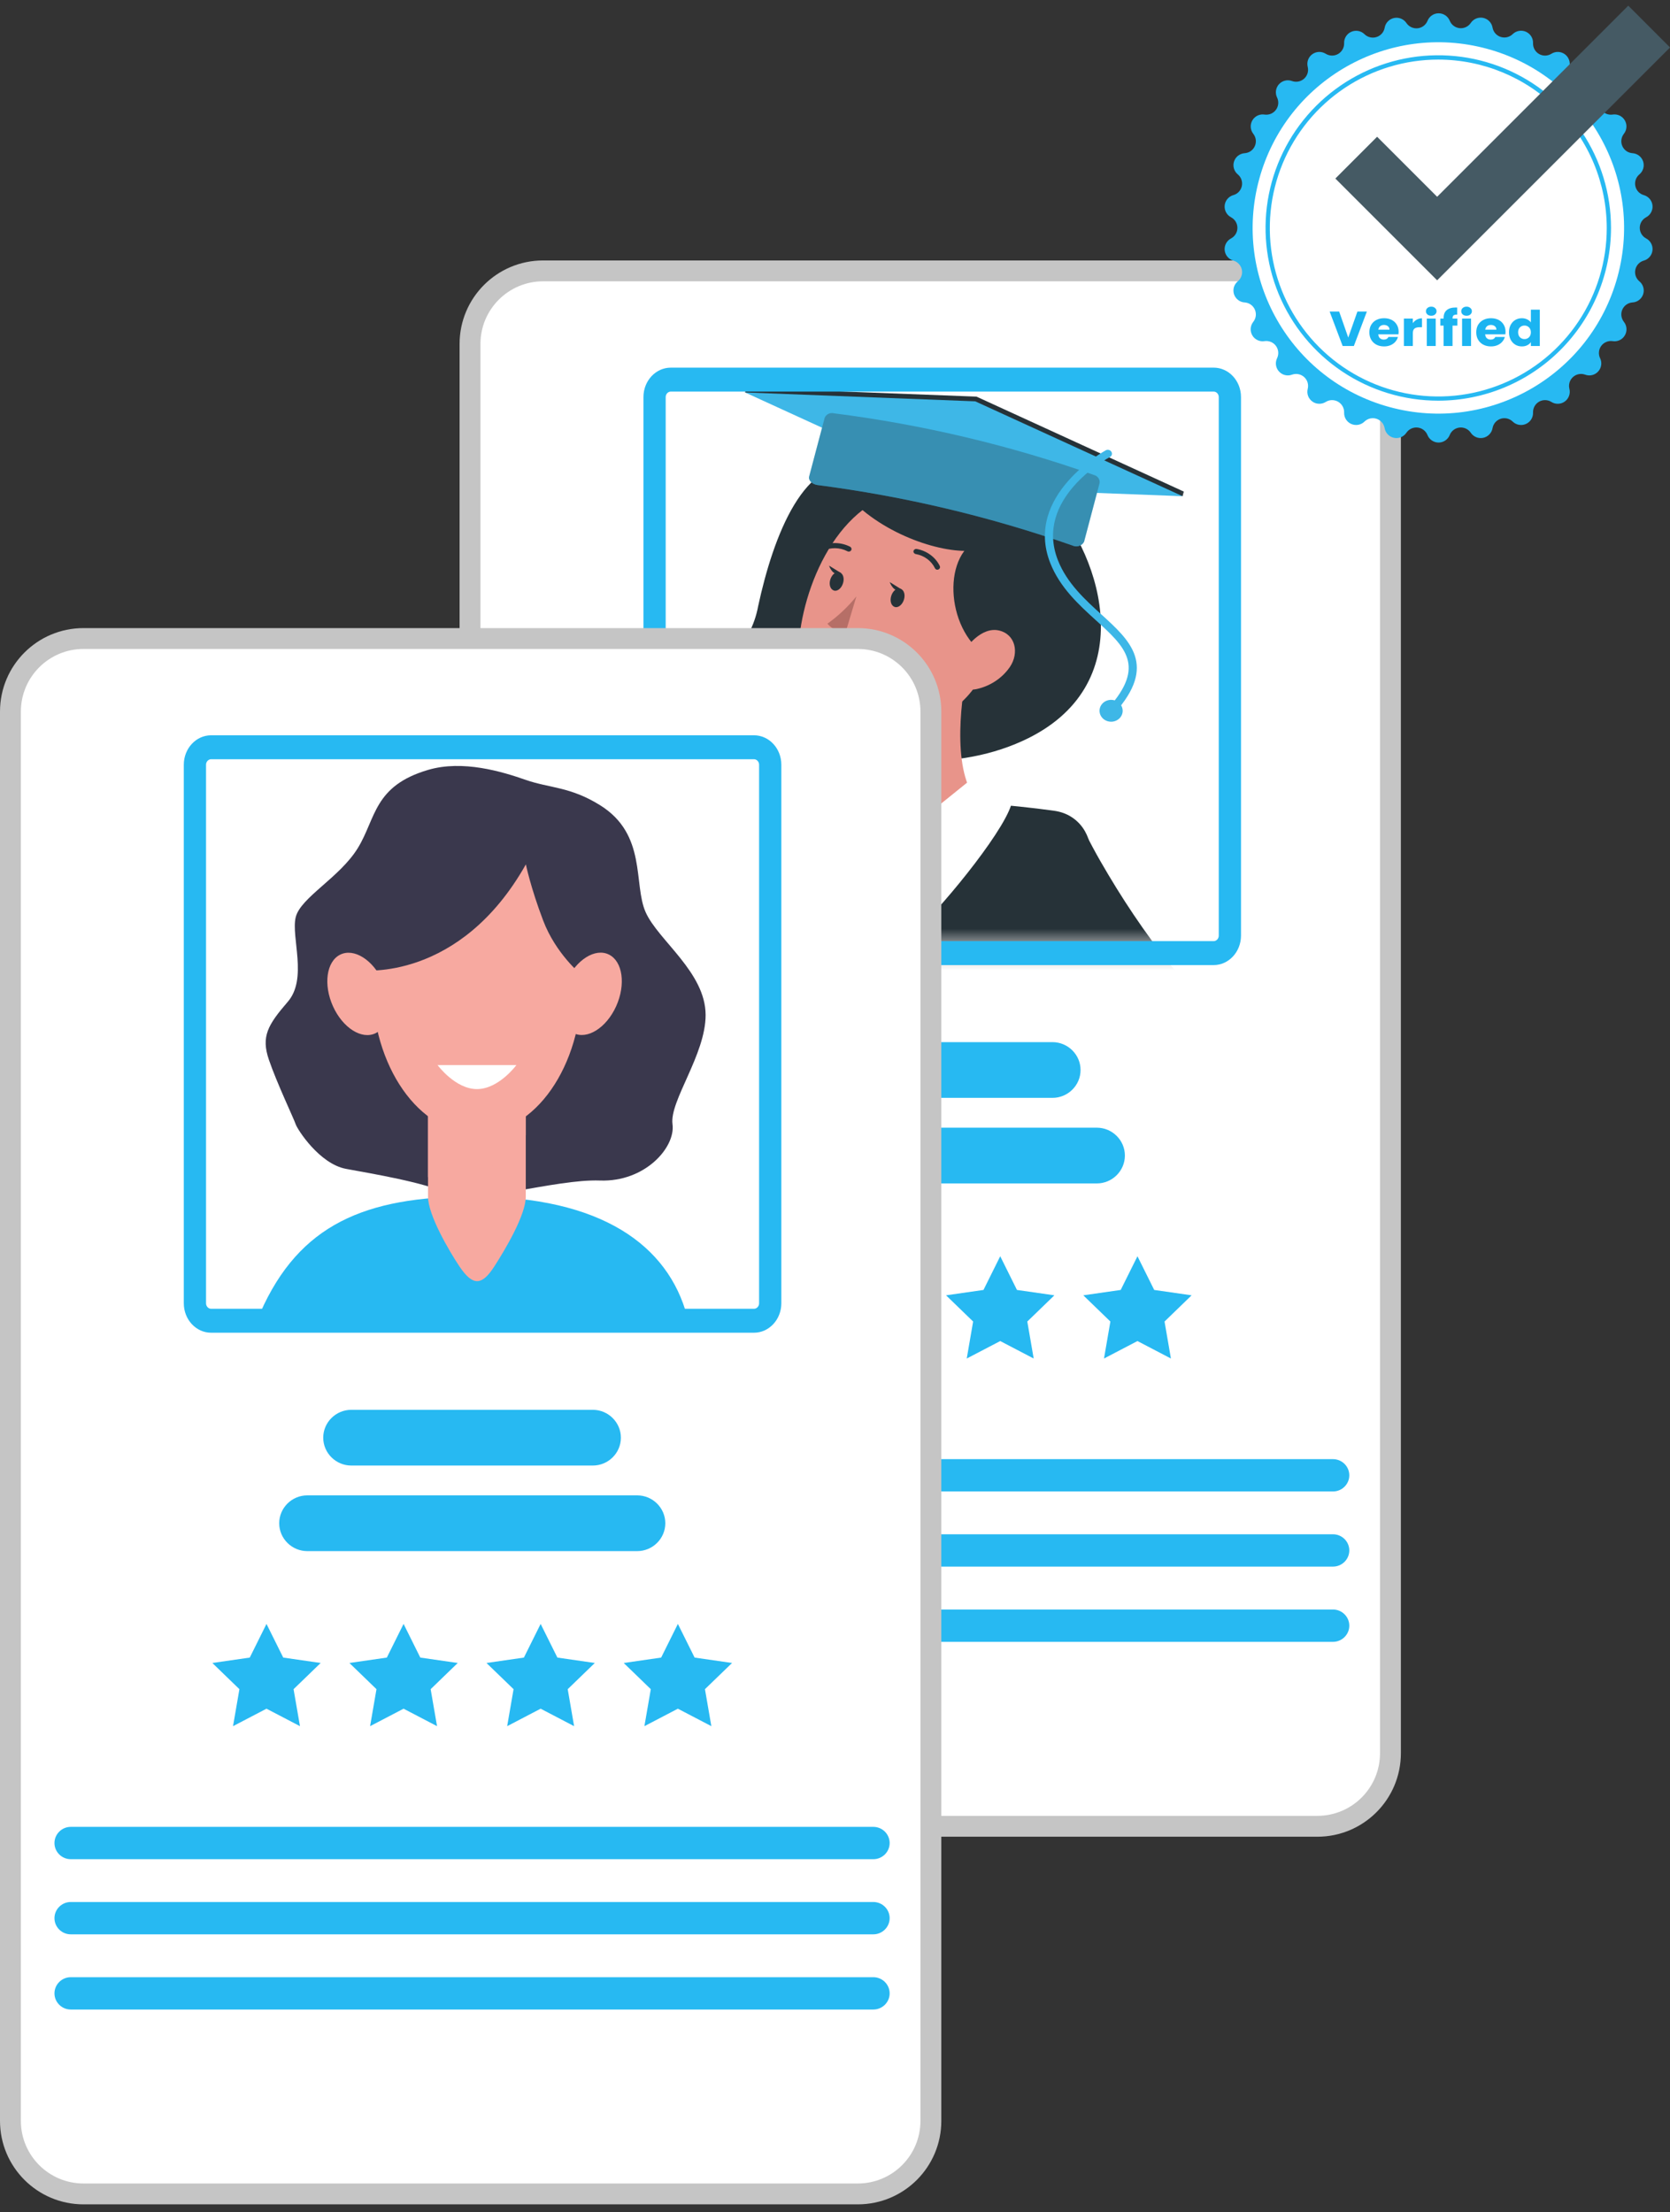 <svg width="80" height="106" viewBox="0 0 80 106" fill="none" xmlns="http://www.w3.org/2000/svg">
<rect x="0" y="0" width="80" height="106" fill="#333333" stroke="none"/>
<path d="M26.016 12.979H63.108C65.041 12.979 66.608 14.546 66.608 16.479V84.003C66.608 85.936 65.041 87.503 63.108 87.503H26.016C24.083 87.503 22.516 85.936 22.516 84.003V16.479C22.516 14.546 24.083 12.979 26.016 12.979Z" fill="white" stroke="#C5C5C5"/>
<path d="M50.419 52.602H38.849C38.109 52.602 37.504 52.001 37.504 51.267C37.504 50.532 38.109 49.932 38.849 49.932H50.418C51.157 49.932 51.763 50.533 51.763 51.267C51.764 52.001 51.158 52.602 50.419 52.602Z" fill="#27B9F2"/>
<path d="M52.542 56.702H36.735C35.996 56.702 35.391 56.1 35.391 55.366C35.391 54.631 35.996 54.031 36.735 54.031H52.542C53.281 54.031 53.887 54.632 53.887 55.366C53.887 56.1 53.281 56.702 52.542 56.702Z" fill="#27B9F2"/>
<path d="M63.857 71.461H25.409C24.979 71.461 24.629 71.112 24.629 70.687C24.629 70.261 24.98 69.912 25.409 69.912H63.857C64.287 69.912 64.637 70.261 64.637 70.687C64.637 71.112 64.286 71.461 63.857 71.461Z" fill="#27B9F2"/>
<path d="M63.857 75.061H25.409C24.979 75.061 24.629 74.712 24.629 74.286C24.629 73.86 24.98 73.512 25.409 73.512H63.857C64.287 73.512 64.637 73.861 64.637 74.286C64.637 74.712 64.286 75.061 63.857 75.061Z" fill="#27B9F2"/>
<path d="M63.857 78.666H25.409C24.979 78.666 24.629 78.317 24.629 77.892C24.629 77.466 24.98 77.117 25.409 77.117H63.857C64.287 77.117 64.637 77.466 64.637 77.892C64.637 78.317 64.286 78.666 63.857 78.666Z" fill="#27B9F2"/>
<path d="M34.782 60.191L35.584 61.805L37.376 62.063L36.079 63.319L36.385 65.091L34.782 64.254L33.178 65.091L33.485 63.319L32.188 62.063L33.98 61.805L34.782 60.191Z" fill="#27B9F2"/>
<path d="M41.348 60.191L42.15 61.805L43.943 62.063L42.645 63.319L42.952 65.091L41.348 64.254L39.745 65.091L40.051 63.319L38.754 62.063L40.547 61.805L41.348 60.191Z" fill="#27B9F2"/>
<path d="M47.915 60.191L48.716 61.805L50.509 62.063L49.212 63.319L49.518 65.091L47.915 64.254L46.311 65.091L46.617 63.319L45.32 62.063L47.113 61.805L47.915 60.191Z" fill="#27B9F2"/>
<path d="M54.489 60.191L55.291 61.805L57.083 62.063L55.786 63.319L56.092 65.091L54.489 64.254L52.886 65.091L53.192 63.319L51.895 62.063L53.687 61.805L54.489 60.191Z" fill="#27B9F2"/>
<mask id="mask0_1654_77565" style="mask-type:alpha" maskUnits="userSpaceOnUse" x="31" y="15" width="27" height="31">
<rect x="31.559" y="15.414" width="26.05" height="29.911" fill="#D9D9D9"/>
</mask>
<g mask="url(#mask0_1654_77565)">
<path d="M41.239 22.391C38.548 21.688 37.041 25.692 36.319 29.042C36.149 29.974 35.69 30.838 35 31.523C34.311 32.208 33.422 32.685 32.445 32.892C32.445 32.892 41.924 38.722 48.987 35.499C54.674 32.902 52.858 26.762 50.297 23.936C47.737 21.11 42.88 19.96 41.239 22.391Z" fill="#263238"/>
<path d="M38.241 45.649C38.025 45.705 37.899 45.733 37.731 45.772L37.266 45.87L36.351 46.057C35.744 46.176 35.137 46.293 34.52 46.384C33.263 46.593 31.994 46.732 30.72 46.799C29.29 46.889 27.853 46.791 26.451 46.507C25.588 46.326 24.758 46.021 23.992 45.603C23.783 45.49 23.571 45.346 23.366 45.209L23.288 45.156L23.184 45.075L22.972 44.906C22.849 44.794 22.723 44.678 22.6 44.554C22.237 44.167 21.927 43.738 21.677 43.277C21.314 42.605 21.031 41.897 20.832 41.166C20.65 40.515 20.531 39.899 20.426 39.297C20.21 38.097 20.114 36.943 20.013 35.806C19.913 34.67 19.868 33.547 19.831 32.428L19.775 30.75L19.749 29.905C19.749 29.613 19.73 29.353 19.73 29.025L27.173 29.652C27.125 29.852 27.073 30.12 27.028 30.355L26.905 31.102C26.827 31.601 26.771 32.104 26.712 32.608C26.611 33.611 26.541 34.617 26.53 35.602C26.509 36.557 26.55 37.513 26.652 38.463C26.704 38.886 26.779 39.307 26.876 39.723C26.942 40.021 27.039 40.312 27.166 40.592C27.207 40.666 27.233 40.687 27.166 40.631C27.099 40.574 27.129 40.592 27.103 40.574C27.088 40.56 27.072 40.547 27.054 40.536L27.028 40.515C27.058 40.515 27.069 40.546 27.106 40.564C27.317 40.673 27.544 40.751 27.78 40.793C28.587 40.923 29.41 40.94 30.221 40.842C31.189 40.74 32.146 40.564 33.083 40.314C33.563 40.184 34.047 40.047 34.523 39.885C34.761 39.804 34.996 39.719 35.23 39.631L35.569 39.498C35.669 39.455 35.807 39.399 35.859 39.371L38.241 45.649Z" fill="#263238"/>
<path d="M34.791 40.987C35.006 45.819 28.371 65.676 31.464 106.224C34.567 106.886 56.93 97.951 59.561 95.403C59.334 90.544 49.904 59.036 52.233 41.212C52.382 40.083 51.701 39.013 50.506 38.848C49.498 38.707 48.24 38.566 46.971 38.496C44.928 38.358 42.877 38.358 40.834 38.496C39.301 38.633 37.619 38.904 36.48 39.105C36.006 39.174 35.575 39.402 35.264 39.748C34.954 40.094 34.786 40.534 34.791 40.987Z" fill="#263238"/>
<path d="M46.345 31.994C45.973 33.863 45.601 37.273 46.97 38.525C46.97 38.525 45.002 41.435 41.645 42.871C38.973 40.732 40.834 38.539 40.834 38.539C43.033 38.04 42.973 36.495 42.586 35.045L46.345 31.994Z" fill="#E8948A"/>
<path d="M41.504 43.306L41.921 41.054L46.45 37.588L48.002 38.432C48.002 38.432 43.93 43.429 41.504 43.306Z" fill="#E6E6E6"/>
<path d="M41.501 43.304L41.918 41.052L41.323 38.17L39.883 38.42C39.883 38.42 39.09 43.427 41.501 43.304Z" fill="#E6E6E6"/>
<path d="M41.922 41.053C41.922 41.053 43.868 42.868 43.965 44.512C45.279 43.301 48.431 39.423 48.494 38.304C47.806 37.762 46.41 37.432 46.41 37.432L41.922 41.053Z" fill="white"/>
<path d="M41.921 41.053C41.921 41.053 40.03 42.461 39.93 44.118C38.616 42.908 39.234 39.48 39.398 38.534C40.086 37.992 41.459 37.83 41.459 37.83L41.921 41.053Z" fill="white"/>
<path opacity="0.2" d="M44.811 33.244L42.578 35.046C42.674 35.383 42.739 35.728 42.772 36.077C43.613 35.961 44.878 35.243 44.964 34.412C44.988 34.017 44.936 33.622 44.811 33.244Z" fill="black"/>
<path d="M48.362 29.191C47.246 32.136 46.874 33.413 44.797 34.508C41.694 36.172 38.099 34.254 38.255 31.056C38.385 28.181 40.16 23.849 43.625 23.494C44.388 23.412 45.16 23.517 45.868 23.797C46.577 24.077 47.198 24.523 47.672 25.094C48.147 25.665 48.459 26.341 48.58 27.058C48.701 27.775 48.626 28.509 48.362 29.191Z" fill="#E8948A"/>
<path d="M47.059 25.763C45.101 26.414 45.273 30.109 47.215 31.393C49.158 32.678 51.48 24.296 47.059 25.763Z" fill="#263238"/>
<path d="M41.325 24.447C43.298 26.083 46.13 26.716 47.123 26.241C47.845 26.773 50.249 27.849 48.817 25.284C47.384 22.719 44.846 22.388 43.194 22.409C41.541 22.43 39.647 23.039 41.325 24.447Z" fill="#263238"/>
<path d="M48.374 31.962C48.006 32.495 47.434 32.874 46.778 33.017C45.929 33.19 45.616 32.416 45.944 31.645C46.238 30.941 47.034 30.03 47.842 30.206C48.649 30.382 48.836 31.286 48.374 31.962Z" fill="#E8948A"/>
<path d="M43.303 28.73C43.228 28.973 43.031 29.134 42.864 29.082C42.696 29.029 42.618 28.804 42.692 28.557C42.767 28.311 42.96 28.153 43.131 28.206C43.303 28.258 43.377 28.487 43.303 28.73Z" fill="#263238"/>
<path d="M40.385 27.942C40.31 28.189 40.113 28.351 39.946 28.294C39.778 28.238 39.7 28.013 39.774 27.77C39.849 27.527 40.042 27.365 40.214 27.418C40.385 27.471 40.459 27.7 40.385 27.942Z" fill="#263238"/>
<path d="M40.284 27.453L39.715 27.102C39.715 27.102 39.894 27.661 40.284 27.453Z" fill="#263238"/>
<path d="M41.025 28.574C40.627 29.068 40.16 29.509 39.637 29.883C39.742 30.007 39.874 30.108 40.024 30.18C40.175 30.251 40.34 30.29 40.508 30.295L41.025 28.574Z" fill="#B66F67"/>
<path d="M41.614 31.569C41.45 31.556 41.288 31.528 41.13 31.485C41.122 31.483 41.114 31.479 41.107 31.474C41.1 31.469 41.094 31.462 41.09 31.455C41.086 31.448 41.083 31.44 41.082 31.432C41.081 31.423 41.083 31.415 41.085 31.407C41.088 31.399 41.091 31.392 41.096 31.386C41.102 31.38 41.108 31.375 41.115 31.371C41.123 31.367 41.13 31.364 41.139 31.363C41.147 31.362 41.156 31.363 41.164 31.365C41.485 31.459 41.825 31.48 42.157 31.427C42.488 31.374 42.802 31.248 43.073 31.059C43.085 31.047 43.102 31.041 43.119 31.041C43.137 31.041 43.153 31.047 43.166 31.059C43.178 31.071 43.184 31.086 43.184 31.103C43.184 31.119 43.178 31.135 43.166 31.147C42.725 31.47 42.169 31.621 41.614 31.569Z" fill="#263238"/>
<path d="M44.894 27.297C44.871 27.295 44.85 27.288 44.831 27.275C44.813 27.263 44.798 27.246 44.789 27.227C44.705 27.053 44.578 26.9 44.419 26.782C44.26 26.664 44.073 26.583 43.874 26.548C43.839 26.543 43.808 26.525 43.787 26.499C43.765 26.473 43.755 26.44 43.758 26.407C43.764 26.375 43.782 26.347 43.809 26.327C43.836 26.307 43.87 26.298 43.904 26.301C44.145 26.343 44.373 26.438 44.567 26.581C44.762 26.723 44.917 26.907 45.02 27.118C45.034 27.147 45.036 27.181 45.025 27.212C45.014 27.242 44.991 27.268 44.961 27.283C44.94 27.293 44.917 27.297 44.894 27.297Z" fill="#263238"/>
<path d="M39.362 26.4C39.339 26.399 39.316 26.391 39.297 26.379C39.278 26.366 39.263 26.349 39.254 26.329C39.24 26.3 39.238 26.266 39.25 26.235C39.262 26.204 39.286 26.179 39.317 26.164C39.539 26.063 39.783 26.014 40.029 26.02C40.275 26.026 40.516 26.088 40.731 26.199C40.76 26.218 40.78 26.246 40.787 26.278C40.795 26.31 40.79 26.343 40.772 26.372C40.753 26.399 40.723 26.419 40.689 26.426C40.655 26.433 40.62 26.428 40.59 26.41C40.412 26.319 40.214 26.269 40.012 26.266C39.81 26.262 39.61 26.304 39.429 26.389C39.408 26.4 39.385 26.403 39.362 26.4Z" fill="#263238"/>
<path d="M52.016 39.963C52.213 40.357 52.466 40.828 52.712 41.258C52.957 41.687 53.222 42.127 53.486 42.556C54.018 43.415 54.58 44.252 55.168 45.055C55.737 45.84 56.349 46.597 57.003 47.321C57.319 47.673 57.635 47.989 57.952 48.285C58.233 48.547 58.534 48.789 58.852 49.01C58.913 49.053 58.976 49.093 59.042 49.13L59.124 49.182H59.094C58.947 49.121 58.789 49.086 58.629 49.08C58.475 49.074 58.322 49.093 58.175 49.137C58.089 49.165 58.089 49.172 58.127 49.137C58.321 48.98 58.494 48.8 58.64 48.602C58.878 48.289 59.095 47.964 59.291 47.627C59.731 46.829 60.105 45.999 60.408 45.146C60.579 44.703 60.717 44.245 60.858 43.788L61.044 43.084C61.074 42.968 61.1 42.852 61.122 42.732C61.145 42.613 61.178 42.493 61.182 42.43L68.357 44.506C68.282 44.692 68.227 44.808 68.16 44.949L67.974 45.35L67.601 46.142C67.356 46.666 67.088 47.198 66.824 47.708C66.275 48.785 65.663 49.833 64.993 50.847C64.624 51.41 64.216 51.95 63.772 52.462C63.236 53.091 62.617 53.651 61.93 54.13C61.471 54.443 60.971 54.697 60.441 54.887C59.775 55.118 59.067 55.224 58.357 55.196C57.642 55.167 56.94 55 56.296 54.704L56.084 54.602C56.017 54.57 55.935 54.528 55.901 54.507L55.629 54.352C55.443 54.25 55.283 54.144 55.127 54.038C54.033 53.28 53.025 52.415 52.12 51.459C51.283 50.587 50.512 49.717 49.783 48.834C49.054 47.951 48.358 47.075 47.677 46.17L46.664 44.822L46.166 44.154C45.991 43.918 45.834 43.707 45.648 43.45L52.016 39.963Z" fill="#263238"/>
<path d="M43.187 28.241L42.621 27.889C42.621 27.889 42.815 28.448 43.187 28.241Z" fill="#263238"/>
<path d="M56.71 23.554L56.651 23.776L35.691 18.804L35.751 18.582L46.778 19.004L56.71 23.554Z" fill="#263238"/>
<path d="M56.651 23.775L45.624 23.353L35.691 18.803L46.718 19.229L56.651 23.775Z" fill="#3EB7E7"/>
<path d="M51.373 26.137C47.429 24.752 43.336 23.78 39.167 23.241C38.907 23.209 38.713 23.015 38.761 22.832L39.506 20.017C39.538 19.936 39.602 19.869 39.684 19.83C39.765 19.79 39.86 19.78 39.949 19.803C44.202 20.344 48.377 21.334 52.397 22.755C52.486 22.776 52.563 22.827 52.614 22.898C52.666 22.97 52.688 23.056 52.676 23.142L51.932 25.957C51.908 26.004 51.875 26.047 51.834 26.081C51.793 26.116 51.745 26.142 51.693 26.159C51.641 26.176 51.586 26.183 51.531 26.179C51.476 26.175 51.422 26.161 51.373 26.137Z" fill="#3EB7E7"/>
<path opacity="0.3" d="M51.373 26.137C47.429 24.752 43.336 23.78 39.167 23.241C38.907 23.209 38.713 23.015 38.761 22.832L39.506 20.017C39.538 19.936 39.602 19.869 39.684 19.83C39.765 19.79 39.86 19.78 39.949 19.803C44.202 20.344 48.377 21.334 52.397 22.755C52.486 22.776 52.563 22.827 52.614 22.898C52.666 22.97 52.688 23.056 52.676 23.142L51.932 25.957C51.908 26.004 51.875 26.047 51.834 26.081C51.793 26.116 51.745 26.142 51.693 26.159C51.641 26.176 51.586 26.183 51.531 26.179C51.476 26.175 51.422 26.161 51.373 26.137Z" fill="#263238"/>
<path d="M53.233 34.243C53.187 34.243 53.142 34.228 53.106 34.2C53.067 34.168 53.042 34.122 53.038 34.073C53.034 34.023 53.05 33.975 53.084 33.937C54.907 31.906 53.895 30.988 52.492 29.714C51.688 28.982 50.773 28.151 50.311 26.976C49.035 23.735 52.935 21.596 52.972 21.575C53.017 21.55 53.071 21.544 53.121 21.558C53.172 21.571 53.214 21.602 53.24 21.645C53.253 21.666 53.262 21.689 53.266 21.713C53.269 21.738 53.268 21.762 53.261 21.786C53.255 21.809 53.243 21.831 53.227 21.851C53.212 21.87 53.192 21.886 53.169 21.898C53.017 21.979 49.522 23.904 50.68 26.846C51.111 27.944 51.99 28.743 52.767 29.446C54.144 30.699 55.447 31.881 53.385 34.176C53.367 34.197 53.343 34.214 53.317 34.225C53.29 34.237 53.262 34.243 53.233 34.243Z" fill="#3EB7E7"/>
<path d="M53.23 34.58C53.12 34.581 53.013 34.55 52.921 34.493C52.829 34.436 52.758 34.354 52.715 34.259C52.673 34.163 52.661 34.057 52.682 33.955C52.703 33.853 52.756 33.76 52.833 33.686C52.91 33.612 53.009 33.562 53.117 33.542C53.224 33.521 53.336 33.531 53.438 33.571C53.539 33.61 53.626 33.678 53.687 33.764C53.748 33.85 53.781 33.952 53.781 34.056C53.781 34.194 53.723 34.327 53.62 34.425C53.517 34.523 53.377 34.579 53.23 34.58ZM53.23 33.908C53.198 33.907 53.167 33.915 53.14 33.932C53.113 33.948 53.092 33.972 53.079 33.999C53.067 34.027 53.063 34.058 53.069 34.088C53.075 34.117 53.091 34.145 53.113 34.166C53.136 34.187 53.165 34.202 53.196 34.208C53.227 34.213 53.26 34.21 53.289 34.198C53.319 34.186 53.344 34.166 53.361 34.141C53.378 34.115 53.387 34.086 53.386 34.056C53.386 34.016 53.37 33.979 53.341 33.951C53.311 33.923 53.272 33.908 53.23 33.908Z" fill="#3EB7E7"/>
</g>
<path d="M58.139 46.24H32.133C31.411 46.24 30.824 45.608 30.824 44.831V19.024C30.824 18.247 31.411 17.615 32.133 17.615H58.14C58.862 17.615 59.449 18.247 59.449 19.024V44.831C59.447 45.608 58.861 46.24 58.139 46.24ZM32.133 18.762C32.001 18.762 31.889 18.882 31.889 19.024V44.831C31.889 44.973 32.001 45.093 32.133 45.093H58.14C58.272 45.093 58.384 44.973 58.384 44.831V19.024C58.384 18.882 58.272 18.762 58.14 18.762H32.133Z" fill="#27B9F2"/>
<path d="M4 30.594H41.093C43.026 30.594 44.593 32.161 44.593 34.094V101.618C44.593 103.551 43.026 105.118 41.093 105.118H4C2.067 105.118 0.5 103.551 0.5 101.618V34.094C0.5 32.161 2.067 30.594 4 30.594Z" fill="white" stroke="#C5C5C5"/>
<path d="M28.399 70.219H16.829C16.09 70.219 15.484 69.618 15.484 68.884C15.484 68.149 16.09 67.549 16.829 67.549H28.398C29.137 67.549 29.743 68.15 29.743 68.884C29.744 69.618 29.139 70.219 28.399 70.219Z" fill="#27B9F2"/>
<path d="M30.526 74.319H14.72C13.98 74.319 13.375 73.718 13.375 72.984C13.375 72.249 13.98 71.648 14.72 71.648H30.526C31.265 71.648 31.871 72.25 31.871 72.984C31.871 73.718 31.265 74.319 30.526 74.319Z" fill="#27B9F2"/>
<path d="M41.837 89.08H3.389C2.96 89.08 2.609 88.731 2.609 88.306C2.609 87.88 2.961 87.531 3.389 87.531H41.837C42.267 87.531 42.618 87.88 42.618 88.306C42.618 88.731 42.266 89.08 41.837 89.08Z" fill="#27B9F2"/>
<path d="M41.837 92.68H3.389C2.96 92.68 2.609 92.331 2.609 91.905C2.609 91.479 2.961 91.131 3.389 91.131H41.837C42.267 91.131 42.618 91.48 42.618 91.905C42.618 92.331 42.266 92.68 41.837 92.68Z" fill="#27B9F2"/>
<path d="M41.837 96.283H3.389C2.96 96.283 2.609 95.934 2.609 95.509C2.609 95.083 2.961 94.734 3.389 94.734H41.837C42.267 94.734 42.618 95.083 42.618 95.509C42.618 95.934 42.266 96.283 41.837 96.283Z" fill="#27B9F2"/>
<path d="M12.766 77.807L13.568 79.42L15.361 79.679L14.063 80.934L14.37 82.706L12.766 81.869L11.163 82.706L11.469 80.934L10.172 79.679L11.965 79.42L12.766 77.807Z" fill="#27B9F2"/>
<path d="M19.333 77.807L20.134 79.42L21.927 79.679L20.63 80.934L20.936 82.706L19.333 81.869L17.729 82.706L18.035 80.934L16.738 79.679L18.531 79.42L19.333 77.807Z" fill="#27B9F2"/>
<path d="M25.899 77.807L26.701 79.42L28.493 79.679L27.196 80.934L27.502 82.706L25.899 81.869L24.296 82.706L24.602 80.934L23.305 79.679L25.097 79.42L25.899 77.807Z" fill="#27B9F2"/>
<path d="M32.473 77.807L33.275 79.42L35.068 79.679L33.77 80.934L34.077 82.706L32.473 81.869L30.87 82.706L31.176 80.934L29.879 79.679L31.672 79.42L32.473 77.807Z" fill="#27B9F2"/>
<mask id="mask1_1654_77565" style="mask-type:alpha" maskUnits="userSpaceOnUse" x="9" y="33" width="27" height="30">
<rect x="9.539" y="33.029" width="26.05" height="29.911" fill="#D9D9D9"/>
</mask>
<g mask="url(#mask1_1654_77565)">
</g>
<path d="M36.119 63.855H10.113C9.391 63.855 8.805 63.223 8.805 62.446V36.639C8.805 35.862 9.391 35.23 10.113 35.23H36.12C36.842 35.23 37.429 35.862 37.429 36.639V62.446C37.428 63.223 36.841 63.855 36.119 63.855ZM10.113 36.377C9.981 36.377 9.87 36.497 9.87 36.639V62.446C9.87 62.588 9.981 62.708 10.113 62.708H36.12C36.252 62.708 36.364 62.588 36.364 62.446V36.639C36.364 36.497 36.252 36.377 36.12 36.377H10.113Z" fill="#27B9F2"/>
<path d="M12.477 62.877C14.338 58.674 17.486 57.328 22.658 57.328C28.815 57.328 32.012 59.67 32.919 63.08C21.892 63.238 12.477 62.877 12.477 62.877Z" fill="#27B9F2"/>
<path d="M20.509 36.888C17.902 37.656 18.017 39.194 17.148 40.622C16.279 42.05 14.391 43.001 14.164 43.953C13.938 44.904 14.746 46.887 13.786 47.998C12.828 49.108 12.502 49.663 12.88 50.773C13.258 51.883 14.088 53.627 14.164 53.865C14.24 54.102 15.297 55.768 16.581 56.005C17.865 56.243 20.282 56.64 21.49 57.194C22.698 57.749 26.584 56.484 28.741 56.563C30.898 56.642 32.366 54.974 32.216 53.863C32.065 52.753 33.806 50.532 33.802 48.629C33.797 46.585 31.536 45.061 30.932 43.713C30.327 42.364 31.007 39.985 28.741 38.577C27.309 37.686 26.325 37.765 25.191 37.369C24.058 36.972 22.17 36.398 20.509 36.888Z" fill="#3A384D"/>
<path d="M23.676 60.685C23.087 61.598 22.654 61.636 22.014 60.685C21.506 59.928 20.504 58.209 20.504 57.337V48.631C20.504 47.759 21.184 47.045 22.014 47.045H23.676C24.507 47.045 25.187 47.759 25.187 48.631V57.337C25.188 58.209 24.206 59.865 23.676 60.685Z" fill="#F7A9A0"/>
<path d="M23.676 47.045H22.014C21.184 47.045 20.504 47.759 20.504 48.631V56.398C22.37 57.022 24.073 55.782 25.187 54.386V48.631C25.188 47.758 24.508 47.045 23.676 47.045Z" fill="#F7A9A0"/>
<path d="M22.85 54.314C25.624 54.314 27.873 51.097 27.873 47.129C27.873 43.16 25.624 39.943 22.85 39.943C20.077 39.943 17.828 43.16 17.828 47.129C17.828 51.097 20.077 54.314 22.85 54.314Z" fill="#F7A9A0"/>
<path d="M25.191 41.416C22.019 47.046 17.336 46.49 17.336 46.49C17.336 46.49 17.449 39.036 21.169 38.639C24.888 38.242 27.078 39.81 27.834 42.397C28.59 44.984 27.834 46.689 27.834 46.689C27.834 46.689 26.626 45.698 26.022 44.111C25.418 42.525 25.191 41.416 25.191 41.416Z" fill="#3A384D"/>
<path d="M17.996 49.502C18.656 49.173 18.809 48.065 18.34 47.026C17.87 45.987 16.954 45.412 16.295 45.741C15.636 46.069 15.482 47.178 15.952 48.217C16.422 49.255 17.337 49.831 17.996 49.502Z" fill="#F7A9A0"/>
<path d="M27.128 47.021C26.658 48.06 26.812 49.169 27.471 49.498C28.13 49.826 29.046 49.251 29.516 48.213C29.985 47.174 29.831 46.066 29.172 45.737C28.514 45.408 27.598 45.984 27.128 47.021Z" fill="#F7A9A0"/>
<path d="M24.738 51.031C24.738 51.031 23.892 52.182 22.849 52.182C21.806 52.182 20.961 51.031 20.961 51.031H24.738Z" fill="white"/>
<path d="M69.448 0.992C69.486 1.089 69.551 1.173 69.634 1.236C69.718 1.299 69.817 1.338 69.92 1.349C70.024 1.36 70.129 1.343 70.224 1.298C70.318 1.254 70.399 1.185 70.457 1.098C70.521 1.003 70.612 0.929 70.718 0.886C70.825 0.844 70.941 0.833 71.053 0.857C71.166 0.881 71.268 0.938 71.347 1.021C71.427 1.104 71.48 1.208 71.499 1.321C71.517 1.424 71.563 1.52 71.631 1.599C71.7 1.678 71.788 1.737 71.888 1.769C71.987 1.801 72.094 1.806 72.195 1.782C72.297 1.758 72.39 1.707 72.465 1.634C72.547 1.554 72.652 1.501 72.764 1.481C72.877 1.46 72.994 1.475 73.099 1.521C73.203 1.568 73.292 1.645 73.353 1.742C73.413 1.839 73.444 1.952 73.439 2.067C73.435 2.171 73.46 2.275 73.51 2.366C73.56 2.458 73.635 2.534 73.725 2.586C73.816 2.639 73.919 2.665 74.023 2.664C74.128 2.662 74.23 2.631 74.318 2.576C74.415 2.515 74.528 2.484 74.643 2.488C74.757 2.492 74.868 2.53 74.961 2.597C75.054 2.664 75.124 2.758 75.163 2.866C75.203 2.973 75.209 3.09 75.181 3.202C75.155 3.303 75.157 3.41 75.188 3.51C75.218 3.611 75.275 3.701 75.353 3.771C75.431 3.841 75.527 3.888 75.63 3.908C75.733 3.927 75.839 3.918 75.937 3.882C76.045 3.843 76.162 3.836 76.273 3.864C76.384 3.891 76.485 3.952 76.561 4.037C76.638 4.122 76.687 4.228 76.703 4.342C76.719 4.455 76.701 4.571 76.65 4.674C76.605 4.767 76.587 4.871 76.597 4.974C76.606 5.077 76.643 5.176 76.704 5.26C76.766 5.343 76.848 5.409 76.944 5.45C77.039 5.49 77.143 5.504 77.246 5.49C77.36 5.471 77.478 5.487 77.583 5.536C77.688 5.585 77.775 5.665 77.834 5.765C77.893 5.865 77.921 5.98 77.913 6.095C77.905 6.211 77.862 6.322 77.79 6.412C77.726 6.495 77.685 6.593 77.672 6.697C77.659 6.8 77.674 6.906 77.717 7.001C77.76 7.097 77.828 7.179 77.913 7.239C77.999 7.298 78.1 7.333 78.204 7.34C78.319 7.348 78.428 7.39 78.519 7.46C78.61 7.531 78.677 7.627 78.713 7.736C78.748 7.845 78.75 7.963 78.718 8.073C78.686 8.184 78.622 8.282 78.533 8.355C78.453 8.422 78.392 8.51 78.358 8.609C78.324 8.707 78.318 8.814 78.34 8.916C78.362 9.018 78.411 9.112 78.482 9.189C78.554 9.265 78.645 9.32 78.745 9.348C78.856 9.38 78.955 9.443 79.029 9.531C79.103 9.619 79.149 9.727 79.161 9.841C79.173 9.956 79.151 10.071 79.096 10.172C79.042 10.274 78.959 10.356 78.857 10.41C78.765 10.459 78.687 10.532 78.633 10.621C78.58 10.71 78.551 10.813 78.551 10.917C78.551 11.022 78.58 11.124 78.633 11.213C78.687 11.303 78.765 11.376 78.857 11.425C78.959 11.478 79.042 11.561 79.096 11.662C79.151 11.764 79.173 11.879 79.161 11.993C79.149 12.107 79.103 12.216 79.029 12.303C78.955 12.391 78.856 12.455 78.745 12.486C78.645 12.514 78.554 12.569 78.482 12.646C78.411 12.722 78.362 12.816 78.34 12.918C78.318 13.021 78.324 13.127 78.358 13.226C78.392 13.324 78.453 13.412 78.533 13.479C78.622 13.552 78.687 13.65 78.719 13.76C78.751 13.871 78.75 13.988 78.714 14.098C78.678 14.207 78.611 14.303 78.52 14.373C78.429 14.443 78.319 14.485 78.204 14.491C78.1 14.498 77.999 14.533 77.913 14.593C77.828 14.653 77.76 14.735 77.717 14.83C77.674 14.926 77.659 15.031 77.672 15.135C77.685 15.239 77.726 15.337 77.79 15.419C77.863 15.51 77.906 15.621 77.915 15.737C77.923 15.853 77.896 15.969 77.837 16.069C77.778 16.17 77.69 16.25 77.584 16.299C77.479 16.348 77.361 16.364 77.246 16.344C77.143 16.33 77.039 16.344 76.944 16.385C76.848 16.425 76.766 16.491 76.704 16.575C76.643 16.658 76.606 16.757 76.597 16.86C76.587 16.963 76.605 17.067 76.65 17.161C76.701 17.264 76.719 17.379 76.703 17.493C76.687 17.606 76.638 17.712 76.561 17.797C76.485 17.883 76.384 17.943 76.273 17.971C76.162 17.998 76.045 17.992 75.937 17.952C75.839 17.916 75.733 17.907 75.63 17.927C75.527 17.946 75.431 17.994 75.353 18.064C75.275 18.134 75.218 18.224 75.188 18.324C75.157 18.424 75.155 18.531 75.181 18.633C75.209 18.744 75.203 18.861 75.163 18.969C75.124 19.076 75.054 19.17 74.961 19.237C74.868 19.305 74.757 19.343 74.643 19.346C74.528 19.35 74.415 19.32 74.318 19.259C74.23 19.203 74.128 19.173 74.023 19.171C73.919 19.169 73.816 19.196 73.725 19.248C73.635 19.3 73.56 19.376 73.51 19.468C73.46 19.559 73.435 19.663 73.439 19.767C73.444 19.882 73.413 19.995 73.353 20.093C73.292 20.19 73.203 20.267 73.099 20.313C72.994 20.36 72.877 20.374 72.764 20.354C72.652 20.334 72.547 20.28 72.465 20.2C72.39 20.127 72.297 20.076 72.195 20.052C72.094 20.029 71.987 20.033 71.888 20.065C71.788 20.098 71.7 20.156 71.631 20.235C71.563 20.314 71.517 20.41 71.499 20.513C71.48 20.626 71.427 20.73 71.347 20.813C71.268 20.896 71.166 20.953 71.053 20.977C70.941 21.001 70.825 20.991 70.718 20.948C70.612 20.905 70.521 20.831 70.457 20.736C70.399 20.649 70.318 20.58 70.224 20.536C70.129 20.492 70.024 20.474 69.92 20.485C69.817 20.496 69.718 20.535 69.634 20.598C69.551 20.661 69.486 20.745 69.448 20.842C69.405 20.949 69.331 21.04 69.236 21.105C69.141 21.169 69.029 21.204 68.914 21.204C68.799 21.204 68.687 21.169 68.592 21.105C68.497 21.04 68.423 20.949 68.381 20.842C68.342 20.745 68.277 20.661 68.194 20.598C68.111 20.535 68.012 20.496 67.908 20.485C67.804 20.474 67.699 20.492 67.605 20.536C67.51 20.58 67.43 20.649 67.371 20.736C67.307 20.831 67.216 20.905 67.11 20.948C67.004 20.991 66.887 21.001 66.775 20.977C66.663 20.953 66.56 20.896 66.481 20.813C66.401 20.73 66.349 20.626 66.329 20.513C66.311 20.41 66.266 20.314 66.197 20.235C66.129 20.156 66.04 20.098 65.941 20.065C65.841 20.033 65.735 20.029 65.633 20.052C65.531 20.076 65.438 20.127 65.363 20.2C65.281 20.28 65.177 20.334 65.064 20.354C64.951 20.374 64.835 20.36 64.73 20.313C64.625 20.267 64.537 20.19 64.476 20.093C64.415 19.995 64.385 19.882 64.389 19.767C64.393 19.663 64.368 19.559 64.317 19.468C64.266 19.377 64.191 19.301 64.101 19.248C64.01 19.196 63.907 19.17 63.803 19.171C63.698 19.173 63.596 19.203 63.508 19.259C63.41 19.32 63.297 19.35 63.183 19.346C63.068 19.343 62.957 19.305 62.865 19.237C62.772 19.17 62.701 19.076 62.662 18.969C62.623 18.861 62.617 18.744 62.645 18.633C62.67 18.531 62.668 18.425 62.638 18.325C62.608 18.225 62.551 18.135 62.473 18.065C62.395 17.995 62.3 17.948 62.198 17.928C62.095 17.908 61.989 17.917 61.891 17.952C61.784 17.992 61.667 17.998 61.555 17.971C61.444 17.943 61.344 17.883 61.267 17.797C61.19 17.712 61.141 17.606 61.125 17.493C61.109 17.379 61.128 17.264 61.178 17.161C61.223 17.067 61.241 16.963 61.232 16.86C61.222 16.757 61.185 16.658 61.124 16.575C61.063 16.491 60.98 16.425 60.885 16.385C60.789 16.344 60.685 16.33 60.582 16.344C60.468 16.364 60.349 16.348 60.244 16.299C60.138 16.25 60.05 16.17 59.991 16.069C59.932 15.969 59.905 15.853 59.913 15.737C59.922 15.621 59.965 15.51 60.038 15.419C60.103 15.337 60.144 15.239 60.157 15.135C60.169 15.031 60.154 14.926 60.111 14.83C60.069 14.735 60.001 14.653 59.915 14.593C59.829 14.533 59.729 14.498 59.624 14.491C59.51 14.485 59.4 14.443 59.309 14.373C59.218 14.303 59.15 14.207 59.114 14.098C59.079 13.988 59.077 13.871 59.109 13.76C59.142 13.65 59.206 13.552 59.295 13.479C59.376 13.412 59.436 13.324 59.47 13.226C59.504 13.127 59.511 13.021 59.489 12.918C59.467 12.816 59.417 12.722 59.346 12.646C59.275 12.569 59.184 12.514 59.083 12.486C58.972 12.455 58.874 12.391 58.799 12.303C58.725 12.216 58.679 12.107 58.667 11.993C58.655 11.879 58.678 11.764 58.732 11.662C58.786 11.561 58.87 11.478 58.971 11.425C59.064 11.376 59.141 11.303 59.195 11.213C59.249 11.124 59.277 11.022 59.277 10.917C59.277 10.813 59.249 10.71 59.195 10.621C59.141 10.532 59.064 10.459 58.971 10.41C58.87 10.356 58.786 10.274 58.732 10.172C58.678 10.071 58.655 9.956 58.667 9.841C58.679 9.727 58.725 9.619 58.799 9.531C58.874 9.443 58.972 9.38 59.083 9.348C59.184 9.32 59.275 9.265 59.346 9.189C59.417 9.112 59.467 9.018 59.489 8.916C59.511 8.814 59.504 8.707 59.47 8.609C59.436 8.51 59.376 8.422 59.295 8.355C59.207 8.282 59.142 8.184 59.11 8.073C59.078 7.963 59.08 7.845 59.116 7.736C59.151 7.627 59.218 7.531 59.309 7.46C59.4 7.39 59.51 7.348 59.624 7.34C59.729 7.333 59.829 7.298 59.915 7.239C60.001 7.179 60.069 7.097 60.111 7.001C60.154 6.906 60.169 6.8 60.157 6.697C60.144 6.593 60.103 6.495 60.038 6.412C59.966 6.322 59.924 6.211 59.916 6.095C59.908 5.98 59.935 5.865 59.994 5.765C60.053 5.665 60.141 5.585 60.246 5.536C60.351 5.487 60.468 5.471 60.582 5.49C60.685 5.504 60.789 5.49 60.885 5.45C60.98 5.409 61.063 5.343 61.124 5.26C61.185 5.176 61.222 5.077 61.232 4.974C61.241 4.871 61.223 4.767 61.178 4.674C61.128 4.571 61.109 4.455 61.125 4.342C61.141 4.228 61.19 4.122 61.267 4.037C61.344 3.952 61.444 3.891 61.555 3.864C61.667 3.836 61.784 3.843 61.891 3.882C61.989 3.918 62.095 3.926 62.198 3.906C62.3 3.886 62.395 3.839 62.473 3.769C62.551 3.699 62.608 3.609 62.638 3.509C62.668 3.409 62.67 3.303 62.645 3.202C62.617 3.09 62.623 2.973 62.662 2.866C62.701 2.758 62.772 2.664 62.865 2.597C62.957 2.53 63.068 2.492 63.183 2.488C63.297 2.484 63.41 2.515 63.508 2.576C63.596 2.631 63.698 2.661 63.803 2.663C63.907 2.665 64.01 2.638 64.101 2.586C64.191 2.534 64.266 2.458 64.317 2.366C64.368 2.275 64.393 2.171 64.389 2.067C64.385 1.952 64.416 1.839 64.478 1.742C64.539 1.645 64.628 1.569 64.733 1.523C64.838 1.477 64.954 1.463 65.067 1.484C65.18 1.505 65.284 1.559 65.366 1.64C65.441 1.713 65.534 1.764 65.636 1.787C65.738 1.811 65.844 1.807 65.943 1.774C66.043 1.742 66.131 1.684 66.2 1.605C66.268 1.526 66.314 1.43 66.332 1.327C66.351 1.214 66.404 1.109 66.484 1.027C66.563 0.944 66.665 0.887 66.778 0.863C66.89 0.839 67.006 0.849 67.113 0.892C67.219 0.935 67.31 1.009 67.374 1.104C67.432 1.19 67.513 1.26 67.608 1.304C67.702 1.348 67.807 1.366 67.911 1.355C68.015 1.344 68.114 1.305 68.197 1.242C68.28 1.179 68.345 1.095 68.384 0.998C68.426 0.892 68.499 0.801 68.594 0.736C68.688 0.672 68.799 0.637 68.914 0.637C69.028 0.636 69.14 0.67 69.235 0.733C69.33 0.796 69.404 0.887 69.448 0.992Z" fill="#27B9F2"/>
<path d="M77.485 13.263C78.778 8.524 75.984 3.633 71.244 2.34C66.505 1.047 61.615 3.841 60.322 8.581C59.029 13.32 61.822 18.21 66.562 19.503C71.301 20.796 76.192 18.002 77.485 13.263Z" fill="white"/>
<path d="M65.479 14.926L64.855 16.579H64.319L63.695 14.926H64.151L64.587 16.174L65.026 14.926H65.479Z" fill="#1BB4F1"/>
<path d="M67.001 15.901C67.001 15.939 66.998 15.978 66.993 16.019H66.024C66.031 16.101 66.058 16.163 66.106 16.207C66.157 16.25 66.218 16.271 66.289 16.271C66.396 16.271 66.471 16.228 66.512 16.144H66.968C66.945 16.23 66.902 16.308 66.841 16.377C66.78 16.446 66.704 16.5 66.612 16.539C66.521 16.578 66.418 16.598 66.304 16.598C66.167 16.598 66.046 16.571 65.939 16.516C65.832 16.461 65.748 16.382 65.688 16.28C65.628 16.178 65.598 16.059 65.598 15.922C65.598 15.786 65.627 15.666 65.686 15.565C65.746 15.463 65.829 15.384 65.936 15.329C66.043 15.274 66.166 15.247 66.304 15.247C66.44 15.247 66.56 15.273 66.665 15.327C66.77 15.38 66.852 15.456 66.911 15.555C66.971 15.654 67.001 15.769 67.001 15.901ZM66.562 15.795C66.562 15.726 66.537 15.671 66.487 15.63C66.437 15.59 66.374 15.569 66.299 15.569C66.228 15.569 66.167 15.589 66.117 15.628C66.068 15.667 66.038 15.723 66.026 15.795H66.562Z" fill="#1BB4F1"/>
<path d="M67.68 15.484C67.73 15.412 67.793 15.356 67.868 15.315C67.943 15.273 68.027 15.251 68.119 15.251V15.678H68.001C67.894 15.678 67.814 15.7 67.76 15.743C67.707 15.786 67.68 15.861 67.68 15.97V16.579H67.252V15.265H67.68V15.484Z" fill="#1BB4F1"/>
<path d="M68.564 15.129C68.489 15.129 68.427 15.108 68.379 15.068C68.332 15.025 68.308 14.973 68.308 14.912C68.308 14.85 68.332 14.798 68.379 14.757C68.427 14.714 68.489 14.693 68.564 14.693C68.637 14.693 68.698 14.714 68.744 14.757C68.793 14.798 68.817 14.85 68.817 14.912C68.817 14.973 68.793 15.025 68.744 15.068C68.698 15.108 68.637 15.129 68.564 15.129ZM68.777 15.265V16.579H68.349V15.265H68.777Z" fill="#1BB4F1"/>
<path d="M69.814 15.6H69.583V16.579H69.155V15.6H69V15.265H69.155V15.228C69.155 15.066 69.204 14.944 69.303 14.861C69.401 14.776 69.546 14.733 69.736 14.733C69.768 14.733 69.791 14.734 69.806 14.736V15.077C69.724 15.072 69.667 15.083 69.633 15.11C69.6 15.137 69.583 15.185 69.583 15.254V15.265H69.814V15.6Z" fill="#1BB4F1"/>
<path d="M70.256 15.129C70.18 15.129 70.119 15.108 70.07 15.068C70.023 15.025 70 14.973 70 14.912C70 14.85 70.023 14.798 70.07 14.757C70.119 14.714 70.18 14.693 70.256 14.693C70.329 14.693 70.389 14.714 70.436 14.757C70.484 14.798 70.509 14.85 70.509 14.912C70.509 14.973 70.484 15.025 70.436 15.068C70.389 15.108 70.329 15.129 70.256 15.129ZM70.469 15.265V16.579H70.04V15.265H70.469Z" fill="#1BB4F1"/>
<path d="M72.122 15.901C72.122 15.939 72.119 15.978 72.114 16.019H71.145C71.151 16.101 71.179 16.163 71.227 16.207C71.278 16.25 71.338 16.271 71.41 16.271C71.517 16.271 71.591 16.228 71.633 16.144H72.089C72.066 16.23 72.023 16.308 71.961 16.377C71.901 16.446 71.825 16.5 71.733 16.539C71.642 16.578 71.539 16.598 71.425 16.598C71.288 16.598 71.166 16.571 71.06 16.516C70.953 16.461 70.869 16.382 70.809 16.28C70.749 16.178 70.719 16.059 70.719 15.922C70.719 15.786 70.748 15.666 70.806 15.565C70.867 15.463 70.95 15.384 71.057 15.329C71.164 15.274 71.287 15.247 71.425 15.247C71.561 15.247 71.681 15.273 71.786 15.327C71.891 15.38 71.973 15.456 72.032 15.555C72.092 15.654 72.122 15.769 72.122 15.901ZM71.683 15.795C71.683 15.726 71.658 15.671 71.608 15.63C71.558 15.59 71.496 15.569 71.42 15.569C71.349 15.569 71.287 15.589 71.237 15.628C71.189 15.667 71.159 15.723 71.147 15.795H71.683Z" fill="#1BB4F1"/>
<path d="M72.288 15.92C72.288 15.785 72.314 15.666 72.368 15.565C72.423 15.463 72.497 15.384 72.591 15.329C72.684 15.274 72.789 15.247 72.904 15.247C72.996 15.247 73.079 15.265 73.154 15.301C73.231 15.337 73.291 15.386 73.335 15.447V14.837H73.763V16.579H73.335V16.391C73.295 16.454 73.237 16.504 73.162 16.542C73.088 16.579 73.002 16.598 72.904 16.598C72.789 16.598 72.684 16.571 72.591 16.516C72.497 16.459 72.423 16.38 72.368 16.278C72.314 16.174 72.288 16.055 72.288 15.92ZM73.335 15.922C73.335 15.822 73.305 15.743 73.245 15.685C73.186 15.627 73.114 15.598 73.029 15.598C72.944 15.598 72.871 15.627 72.811 15.685C72.753 15.741 72.724 15.82 72.724 15.92C72.724 16.02 72.753 16.101 72.811 16.16C72.871 16.218 72.944 16.247 73.029 16.247C73.114 16.247 73.186 16.218 73.245 16.16C73.305 16.102 73.335 16.023 73.335 15.922Z" fill="#1BB4F1"/>
<path d="M68.9 19.198C67.263 19.198 65.663 18.712 64.302 17.803C62.942 16.894 61.881 15.602 61.255 14.09C60.629 12.578 60.465 10.914 60.784 9.309C61.103 7.704 61.891 6.229 63.049 5.072C64.206 3.915 65.68 3.127 67.285 2.807C68.891 2.488 70.554 2.652 72.066 3.278C73.578 3.905 74.871 4.965 75.78 6.326C76.689 7.687 77.174 9.287 77.174 10.923C77.172 13.117 76.3 15.22 74.748 16.772C73.197 18.323 71.094 19.196 68.9 19.198ZM68.9 2.855C67.303 2.855 65.743 3.329 64.416 4.216C63.088 5.103 62.054 6.363 61.443 7.838C60.832 9.313 60.673 10.936 60.984 12.501C61.296 14.067 62.065 15.505 63.194 16.634C64.323 17.762 65.761 18.531 67.327 18.842C68.893 19.153 70.515 18.993 71.99 18.381C73.465 17.77 74.725 16.735 75.612 15.408C76.498 14.08 76.971 12.52 76.97 10.923C76.967 8.784 76.116 6.733 74.603 5.22C73.09 3.708 71.039 2.857 68.9 2.855Z" fill="#27B9F2"/>
<path d="M68.845 13.43L63.969 8.554L65.969 6.552L68.845 9.428L78.001 0.271L80.001 2.274L68.845 13.43Z" fill="#455A64"/>
</svg>
